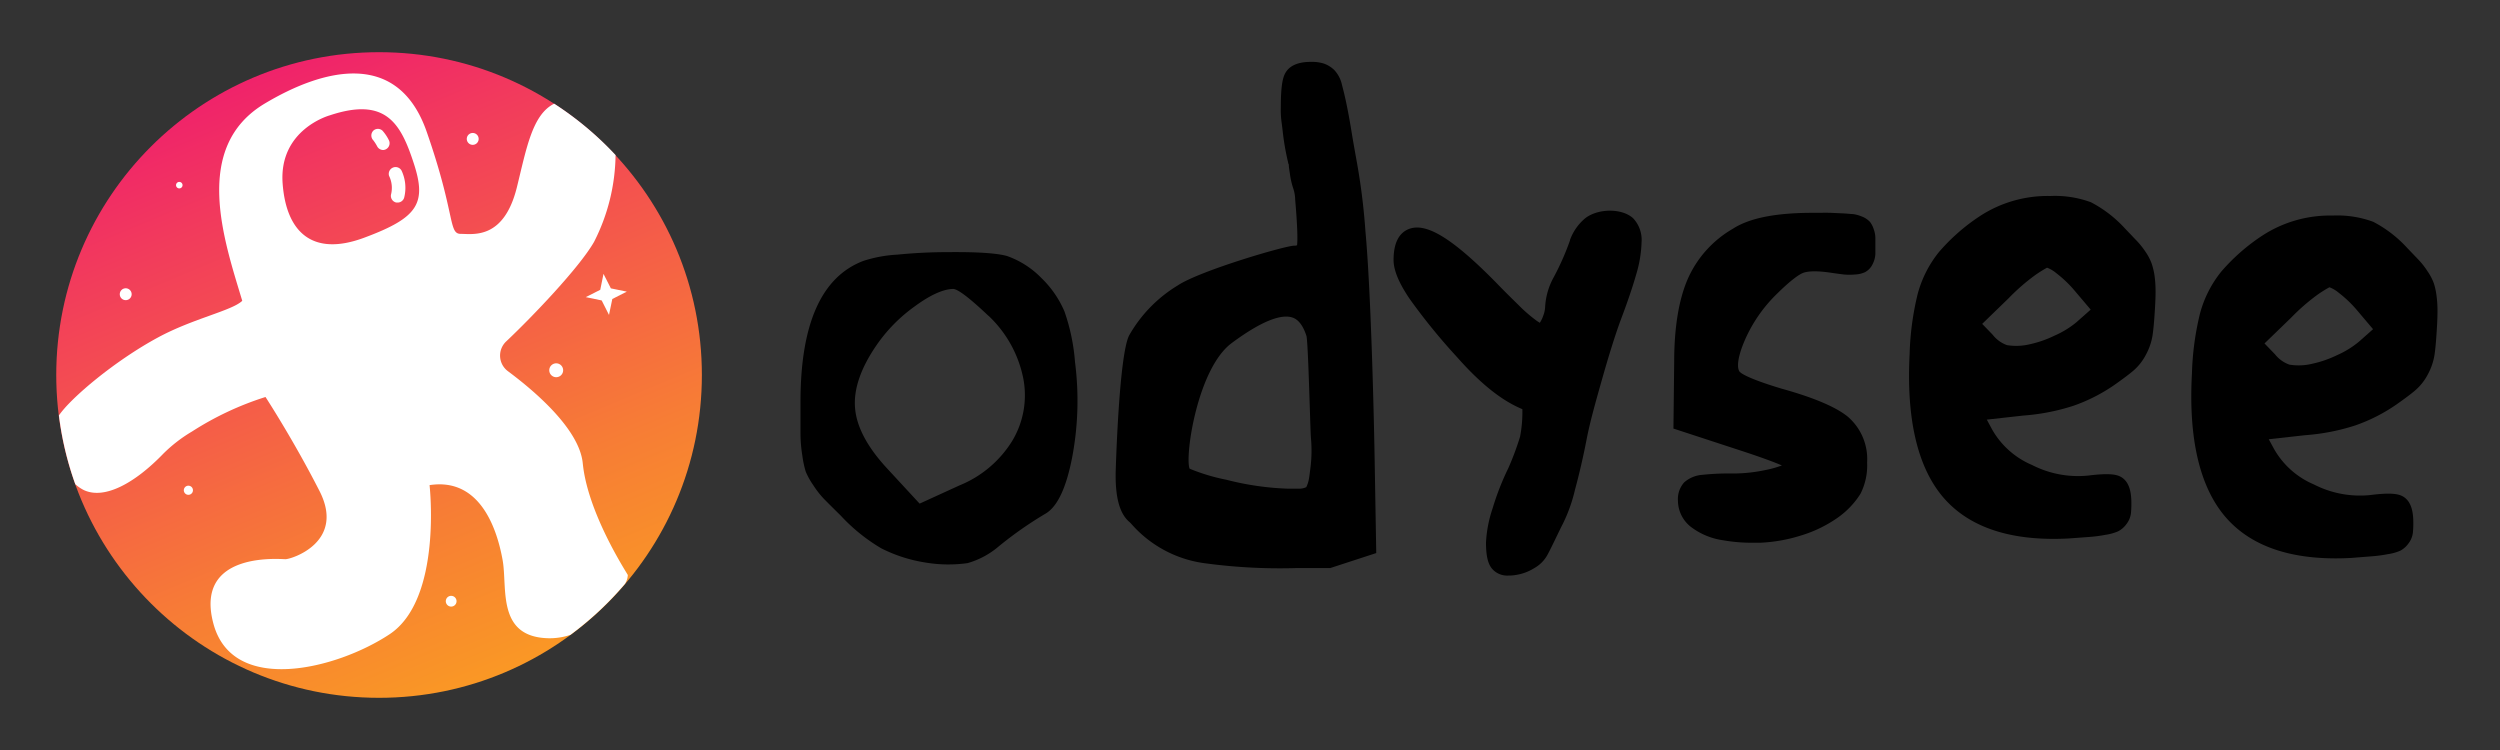 <svg id="Layer_1" data-name="Layer 1" xmlns="http://www.w3.org/2000/svg" xmlns:xlink="http://www.w3.org/1999/xlink" viewBox="0 0 400 120"><rect x="0" y="0" width="400" height="120" fill="#333333" stroke="none"/><defs><style>.cls-1{fill:url(#linear-gradient);}.cls-2{fill:#fff;}.cls-3{fill:none;}.cls-4{fill:#f9f9f9;}</style><linearGradient id="linear-gradient" x1="37.9" y1="5.54" x2="110.84" y2="180.15" gradientUnits="userSpaceOnUse"><stop offset="0" stop-color="#ef1970"/><stop offset="0.14" stop-color="#f23b5c"/><stop offset="0.44" stop-color="#f77d35"/><stop offset="0.7" stop-color="#fcad18"/><stop offset="0.89" stop-color="#fecb07"/><stop offset="1" stop-color="#ffd600"/></linearGradient></defs><title>odysee_</title><circle class="cls-1" cx="60.65" cy="60" r="51.65"/><path class="cls-2" d="M20.92,46.57a.95.95,0,1,0-.3,1.31.95.95,0,0,0,.3-1.31"/><path class="cls-2" d="M76.44,21.72a.95.95,0,1,0-.3,1.31.95.95,0,0,0,.3-1.31"/><path class="cls-2" d="M87.91,59a1.11,1.11,0,1,0,1.33-.84,1.11,1.11,0,0,0-1.33.84"/><path class="cls-2" d="M71.35,96a.86.86,0,1,0,1-.65.86.86,0,0,0-1,.65"/><path class="cls-2" d="M28.18,29.51a.52.52,0,1,0,.63-.39.52.52,0,0,0-.63.39"/><path class="cls-2" d="M30.86,78.31a.73.73,0,1,0-.59.85.73.73,0,0,0,.59-.85"/><path class="cls-3" d="M52.75,18.49s-8.16,2.24-7.53,10.89c.56,7.67,4.65,11.85,13.14,8.65s9.93-5.45,7.85-11.85S61.72,15.45,52.75,18.49Z"/><path class="cls-2" d="M100.45,92C100.13,91.4,94,82,93.24,74.1c-.56-5.47-7.71-11.54-12-14.73A3.11,3.11,0,0,1,81,54.62c4.23-4,11.69-11.8,14.05-15.92a31.3,31.3,0,0,0,3.44-13.89,51.89,51.89,0,0,0-9.82-8.22c-3.48,1.72-4.42,7.07-5.95,13.3-2.08,8.49-7,7.53-9,7.53s-.8-3-5.45-16.34-16.74-10-25.93-4.5c-11.68,7-6.47,21.93-3.58,31.55-1.64,1.58-7.81,2.81-13.42,5.83-6.95,3.74-14.06,9.75-15.91,12.51a51.33,51.33,0,0,0,2.62,11,5.89,5.89,0,0,0,1.38.95c3.29,1.53,8.13-1.09,12.71-5.84a23.33,23.33,0,0,1,4.57-3.53,48.94,48.94,0,0,1,11.77-5.53s4.49,6.89,8.65,15.06-4.49,10.89-5.45,10.89S31.09,88.2,34.13,99.73s19.7,7.37,28.19,1.76,6.41-23.87,6.41-23.87c8.33-1.28,10.89,7.53,11.69,12s-1,12.33,7.37,12.5a10.48,10.48,0,0,0,3.47-.54A51.94,51.94,0,0,0,100,93.41,2.88,2.88,0,0,0,100.45,92ZM58.36,38c-8.49,3.2-12.58-1-13.14-8.65-.63-8.65,7.53-10.89,7.53-10.89,9-3,11.37,1.28,13.46,7.69S66.85,34.83,58.36,38Z"/><polygon class="cls-2" points="100.29 46.66 97.97 47.84 97.44 50.39 96.27 48.07 93.72 47.54 96.04 46.37 96.56 43.82 97.74 46.14 100.29 46.66"/><path d="M218.47,37A103,103,0,0,0,217,25.41c-.2-1.12-.45-2.47-.77-4.44s-.61-3.46-.83-4.51-.45-2-.68-2.86a5,5,0,0,0-1.26-2.42,4.56,4.56,0,0,0-1.62-1,6.2,6.2,0,0,0-2-.28c-.78,0-3.16,0-4.16,1.74-.39.67-.75,1.81-.75,5.56a14,14,0,0,0,.14,2.48l.14,1.12A40.39,40.39,0,0,0,206.1,26c0,.12.07.24.11.35,0,.42.09.88.16,1.35a12.67,12.67,0,0,0,.56,2.48,6,6,0,0,1,.3,1.78c.47,5.45.35,6.88.3,7.28a1.12,1.12,0,0,1-.48.07c-1.4,0-15.07,4-18.61,6.36a22.06,22.06,0,0,0-7.78,8c-1.64,3.23-2.14,21.58-2.15,21.76-.09,4.23.65,6.83,2.27,8.15l.32.34A18.92,18.92,0,0,0,193,90.15a89.23,89.23,0,0,0,14.48.74c1.79,0,3.48,0,5.06,0h.3l7.36-2.4-.24-14C219.86,68,219.39,47,218.47,37ZM209.7,74.61c-.11.88-.19,1.56-.27,2a4.7,4.7,0,0,1-.28,1c-.07.18-.13.29-.14.33l-.24.1a2.77,2.77,0,0,1-.8.15c-.42,0-1,0-1.85,0a45.32,45.32,0,0,1-9.9-1.43,31,31,0,0,1-5.88-1.77h0c-.8-1.88,1.22-16,6.72-20.09s8.27-4.54,9.65-4.12c.38.12,1.54.49,2.33,3,.2,1,.4,7.6.52,11.16.08,2.46.14,4.51.19,5.14A22,22,0,0,1,209.7,74.61Z"/><path d="M253.67,34.89a8.18,8.18,0,0,0-2.47,3.5l0,.07a42.06,42.06,0,0,1-2.6,5.89,11,11,0,0,0-1.38,4.79,4.41,4.41,0,0,1-.29,1.34,5.06,5.06,0,0,1-.56,1.17l-.44-.28a24.46,24.46,0,0,1-2.49-2.09c-1-1-2.36-2.29-4-4-7.07-7.19-11.28-9.75-14.07-8.62-1.59.65-2.4,2.31-2.4,4.94,0,1.63.85,3.69,2.61,6.27a97.79,97.79,0,0,0,7.64,9.37c5.21,5.9,8.73,7.53,10.36,8.23a20.83,20.83,0,0,1-.37,4.4,44.93,44.93,0,0,1-1.89,5.06,42.27,42.27,0,0,0-2.5,6.4,20.11,20.11,0,0,0-1.06,5.48c0,2.12.3,3.42,1,4.22a3.19,3.19,0,0,0,2.57,1.06A6.46,6.46,0,0,0,242.5,92a7.75,7.75,0,0,0,3-1.11,5.37,5.37,0,0,0,2.11-2.15c.19-.34.59-1.13,1.19-2.37s1-2.08,1.25-2.55A25,25,0,0,0,252,78.35c.7-2.58,1.33-5.32,1.87-8.11s1.45-6,2.49-9.67,2-6.74,2.85-9.09c1.16-3.07,2-5.53,2.56-7.5a19.67,19.67,0,0,0,.88-5.21,5.05,5.05,0,0,0-1.35-3.85C259.54,33.31,255.77,33.31,253.67,34.89Z"/><path d="M299.2,35.51a3.41,3.41,0,0,0-1.31-.87,5.52,5.52,0,0,0-1.43-.39c-.33,0-.87-.08-1.61-.11s-1.39-.07-2-.09-1.57,0-2.75,0c-6,0-10.17.83-12.84,2.55A17.35,17.35,0,0,0,270,44.73c-1.41,3.3-2.13,7.74-2.13,13.16l-.12,10.68,11,3.6c3.5,1.15,5.36,1.87,6.35,2.3a16.22,16.22,0,0,1-2.6.73,25,25,0,0,1-5.24.56,39.64,39.64,0,0,0-4.86.21,4.93,4.93,0,0,0-2.93,1.21,4,4,0,0,0-1,2.93,5.37,5.37,0,0,0,2.26,4.33,11.11,11.11,0,0,0,4.94,2,26.63,26.63,0,0,0,4.73.4l1.19,0a25.19,25.19,0,0,0,6.5-1.14,20.58,20.58,0,0,0,5.84-2.8A13.37,13.37,0,0,0,297.68,79a10.07,10.07,0,0,0,1.06-5,8.94,8.94,0,0,0-3.14-7.37c-1.87-1.5-5.33-3-10.56-4.45-5.54-1.67-6.51-2.49-6.7-2.71s-.71-1.29.67-4.66a23.28,23.28,0,0,1,5.14-7.64c2.55-2.54,3.78-3.27,4.28-3.48s1.66-.46,4.33-.08c1,.15,1.77.25,2.27.31a9.66,9.66,0,0,0,1.76,0,4.34,4.34,0,0,0,1.61-.37,2.85,2.85,0,0,0,1.24-1.33,4,4,0,0,0,.42-1.58c0-.34,0-.87,0-1.57V38.1a4.2,4.2,0,0,0-.26-1.41A3.69,3.69,0,0,0,299.2,35.51Z"/><path d="M344.27,42.18a8.4,8.4,0,0,0-1-1.91,13.27,13.27,0,0,0-1.64-2L340,36.56a19.68,19.68,0,0,0-5.45-4.2,16.59,16.59,0,0,0-6.49-1,19.83,19.83,0,0,0-11.31,3.24h0a31.26,31.26,0,0,0-6.52,5.73,18.15,18.15,0,0,0-3.4,6.7,45.53,45.53,0,0,0-1.29,9.61C305,67,306.79,74.71,310.88,79.53c3.78,4.44,9.71,6.69,17.69,6.69q1.21,0,2.49-.07l3.39-.25a21.61,21.61,0,0,0,2.43-.33,7.89,7.89,0,0,0,2-.55,3.82,3.82,0,0,0,1.33-1.14,3.54,3.54,0,0,0,.74-1.75,14.65,14.65,0,0,0,.07-1.59c0-1.4-.17-3.35-1.63-4.21-.66-.39-1.77-.68-5.28-.24a16.15,16.15,0,0,1-9-1.7,13.29,13.29,0,0,1-6.37-5.67l-.85-1.58,5.84-.65a34,34,0,0,0,8-1.56,27.28,27.28,0,0,0,6.56-3.33q2.1-1.48,3.07-2.31a8.64,8.64,0,0,0,2-2.56,9.69,9.69,0,0,0,1.05-3.08c.13-.87.26-2.23.37-4.08q.12-1.87.11-3a18.69,18.69,0,0,0-.15-2.37A11.16,11.16,0,0,0,344.27,42.18ZM318.83,53.56l-1.68-1.74,4.23-4.1a32.52,32.52,0,0,1,4.15-3.63,19.19,19.19,0,0,1,2-1.26,5.14,5.14,0,0,1,1.52.91,18.63,18.63,0,0,1,2.92,2.8l2.54,3-2.26,2a14.55,14.55,0,0,1-3.48,2.14,17.53,17.53,0,0,1-4,1.4,9.24,9.24,0,0,1-3.66.14A5.08,5.08,0,0,1,318.83,53.56Z"/><path d="M389.85,47.35a10.93,10.93,0,0,0-.43-2,8.36,8.36,0,0,0-1-1.92A12.37,12.37,0,0,0,387,41.6l-1.83-1.91a19.61,19.61,0,0,0-5.45-4.2,16.56,16.56,0,0,0-6.49-1,19.83,19.83,0,0,0-11.31,3.24h0a31.26,31.26,0,0,0-6.52,5.73,18.15,18.15,0,0,0-3.4,6.7,45.53,45.53,0,0,0-1.29,9.61c-.57,10.37,1.22,18.06,5.31,22.88,3.78,4.44,9.71,6.69,17.69,6.69q1.21,0,2.49-.07L379.6,89a21.61,21.61,0,0,0,2.43-.33,7.9,7.9,0,0,0,2-.55A3.78,3.78,0,0,0,385.32,87a3.54,3.54,0,0,0,.74-1.75,14.65,14.65,0,0,0,.07-1.59c0-1.39-.17-3.35-1.63-4.21-.67-.39-1.78-.69-5.28-.24a16.15,16.15,0,0,1-9-1.7,13.29,13.29,0,0,1-6.37-5.67L363,70.28l5.84-.65a34,34,0,0,0,8-1.56,27.27,27.27,0,0,0,6.56-3.33q2.11-1.48,3.07-2.31a8.64,8.64,0,0,0,2-2.56,9.69,9.69,0,0,0,1.05-3.08c.13-.87.26-2.23.37-4.08.08-1.24.11-2.24.11-3A18.57,18.57,0,0,0,389.85,47.35ZM364,56.69l-1.68-1.74,4.24-4.1a32.57,32.57,0,0,1,4.15-3.63,19.36,19.36,0,0,1,2-1.26,5.16,5.16,0,0,1,1.52.91,18.68,18.68,0,0,1,2.92,2.8l2.54,3-2.26,2a14.73,14.73,0,0,1-3.47,2.14,17.63,17.63,0,0,1-4,1.39,9.16,9.16,0,0,1-3.66.14A5.08,5.08,0,0,1,364,56.69Z"/><path d="M138.15,41.74a21.27,21.27,0,0,1,5.44-1,82.39,82.39,0,0,1,8.24-.4q6.84-.06,9.29.62a14.32,14.32,0,0,1,5.51,3.53,16.35,16.35,0,0,1,3.68,5.33A31.66,31.66,0,0,1,172,57.91a48.56,48.56,0,0,1-.46,15.3q-1.43,7.37-4.3,9a60.82,60.82,0,0,0-7.43,5.2,13.28,13.28,0,0,1-5,2.69,22.19,22.19,0,0,1-6.71-.09A23.7,23.7,0,0,1,141,87.73a28.67,28.67,0,0,1-6.48-5.23q-1.89-1.86-2.7-2.69a14.9,14.9,0,0,1-1.73-2.23,11.68,11.68,0,0,1-1.17-2.11,15.74,15.74,0,0,1-.55-2.6,22.4,22.4,0,0,1-.29-3.41V64.6Q128,45.58,138.15,41.74Zm20,8.79q-4.54-4.3-5.66-4.3-2.43.06-6.19,2.83a25.18,25.18,0,0,0-6.07,6.19q-3.8,5.54-3.42,10.05t5.1,9.62l5.23,5.66,6.41-2.93A17.73,17.73,0,0,0,162,70.47a14.16,14.16,0,0,0,1.71-10A18.84,18.84,0,0,0,158.17,50.53Z"/><path class="cls-4" d="M63.25,27.71a5.41,5.41,0,0,1,.38,3.6"/><path class="cls-2" d="M63.63,32.41l-.21,0a1.09,1.09,0,0,1-.86-1.27,4.36,4.36,0,0,0-.31-3,1.09,1.09,0,0,1,2-.84,6.46,6.46,0,0,1,.44,4.23A1.09,1.09,0,0,1,63.63,32.41Z"/><path class="cls-4" d="M60.56,21.68a6.14,6.14,0,0,1,.81,1.24"/><path class="cls-2" d="M61.36,24a1.09,1.09,0,0,1-1-.56,6.71,6.71,0,0,0-.64-1,1.1,1.1,0,0,1,0-1.52,1.07,1.07,0,0,1,1.49,0,6.8,6.8,0,0,1,1,1.49A1.09,1.09,0,0,1,61.36,24Z"/></svg>